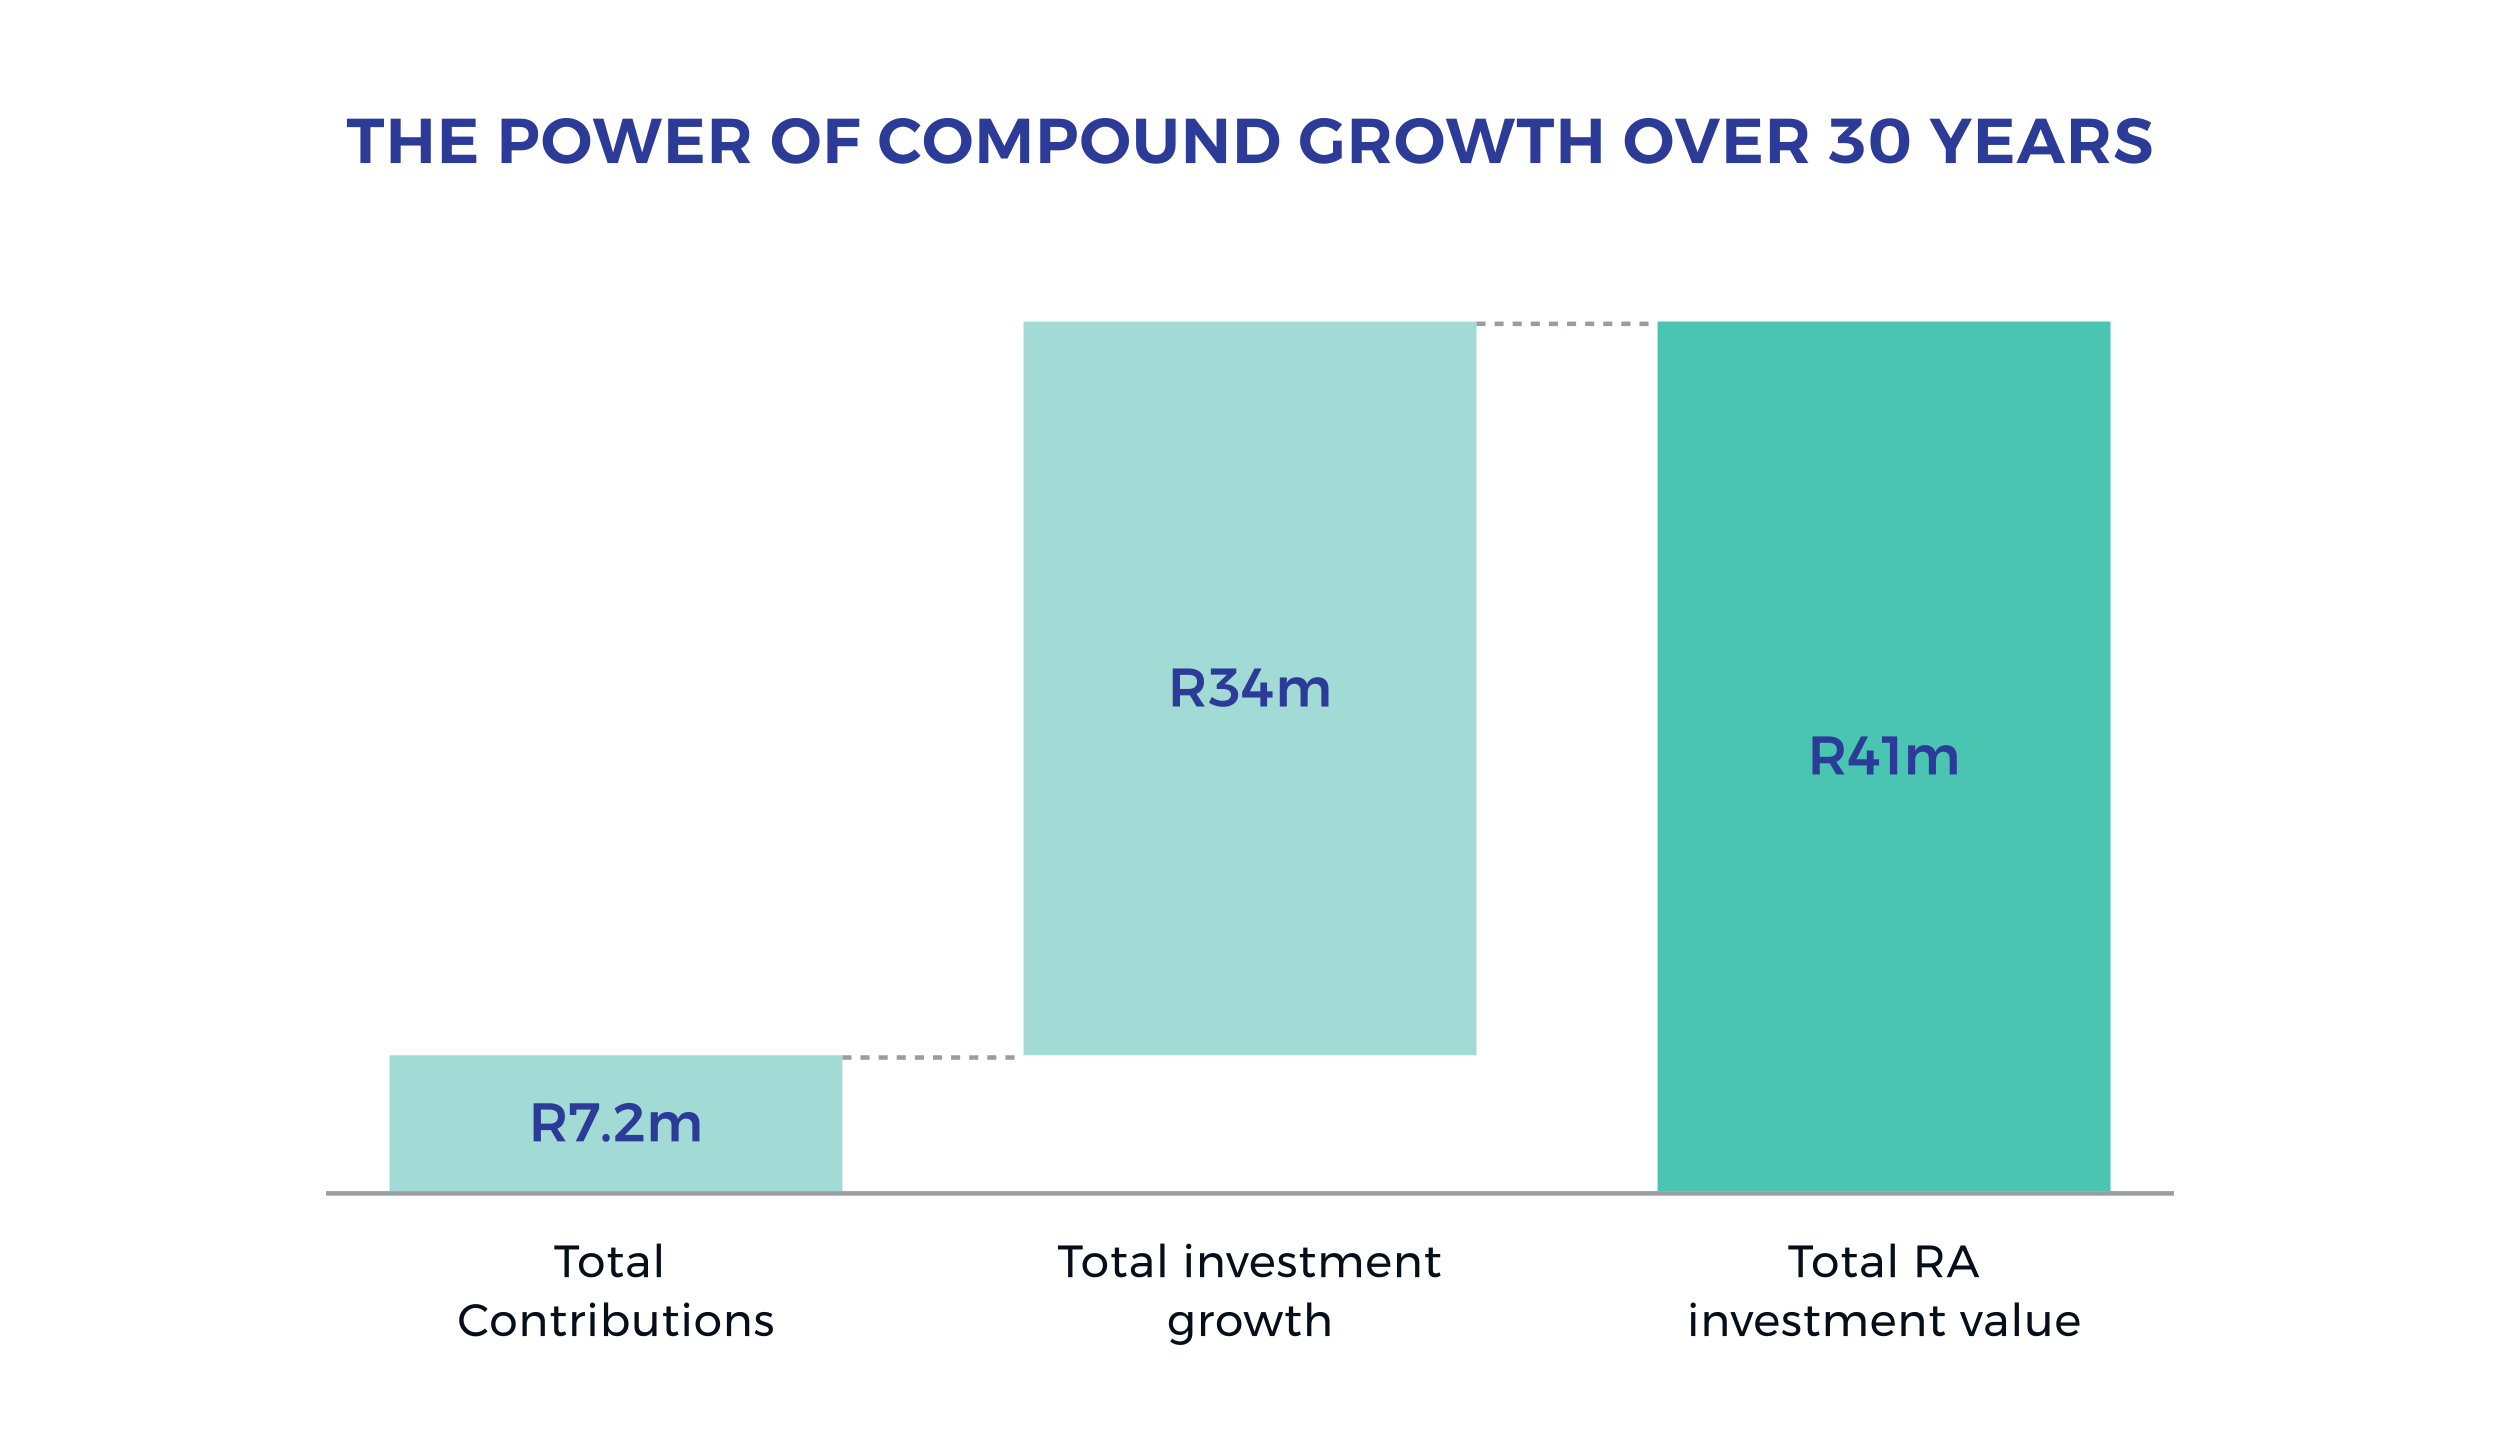 <svg width="552" height="320" viewBox="0 0 552 320" fill="none" xmlns="http://www.w3.org/2000/svg">
<rect x="86" y="233" width="100" height="30" fill="#A2DAD5"/>
<rect x="226" y="71" width="100" height="162" fill="#A2DAD5"/>
<rect x="366" y="71" width="100" height="192" fill="#49C5B1"/>
<path d="M394.851 275H400.321V275.88H398.061V282H397.101V275.88H394.851V275ZM403.012 276.68C403.539 276.68 404.005 276.793 404.412 277.02C404.825 277.247 405.145 277.563 405.372 277.97C405.605 278.37 405.722 278.83 405.722 279.35C405.722 279.87 405.605 280.333 405.372 280.74C405.145 281.147 404.825 281.463 404.412 281.69C404.005 281.917 403.539 282.03 403.012 282.03C402.479 282.03 402.005 281.917 401.592 281.69C401.185 281.463 400.865 281.15 400.632 280.75C400.405 280.343 400.292 279.877 400.292 279.35C400.292 278.83 400.405 278.37 400.632 277.97C400.865 277.563 401.185 277.247 401.592 277.02C402.005 276.793 402.479 276.68 403.012 276.68ZM403.012 277.49C402.665 277.49 402.355 277.57 402.082 277.73C401.815 277.89 401.605 278.113 401.452 278.4C401.305 278.68 401.232 279 401.232 279.36C401.232 279.727 401.305 280.053 401.452 280.34C401.605 280.627 401.815 280.85 402.082 281.01C402.355 281.163 402.665 281.24 403.012 281.24C403.352 281.24 403.655 281.163 403.922 281.01C404.195 280.85 404.405 280.627 404.552 280.34C404.705 280.053 404.782 279.727 404.782 279.36C404.782 279 404.705 278.68 404.552 278.4C404.405 278.113 404.195 277.89 403.922 277.73C403.655 277.57 403.352 277.49 403.012 277.49ZM410.063 281.65C409.656 281.91 409.243 282.04 408.823 282.04C408.403 282.04 408.063 281.917 407.803 281.67C407.543 281.417 407.413 281.037 407.413 280.53V277.6H406.663V276.89H407.413V275.47H408.353V276.89H409.973V277.6H408.353V280.36C408.353 280.653 408.406 280.863 408.513 280.99C408.62 281.117 408.78 281.18 408.993 281.18C409.246 281.18 409.52 281.097 409.813 280.93L410.063 281.65ZM414.628 282V281.26C414.234 281.78 413.618 282.04 412.778 282.04C412.411 282.04 412.088 281.97 411.808 281.83C411.534 281.69 411.321 281.497 411.168 281.25C411.021 281.003 410.948 280.727 410.948 280.42C410.948 279.947 411.121 279.573 411.468 279.3C411.821 279.02 412.311 278.877 412.938 278.87H414.618V278.62C414.618 278.247 414.501 277.96 414.268 277.76C414.041 277.553 413.708 277.45 413.268 277.45C412.734 277.45 412.191 277.64 411.638 278.02L411.248 277.38C411.628 277.133 411.978 276.957 412.298 276.85C412.624 276.737 413.011 276.68 413.458 276.68C414.118 276.68 414.628 276.843 414.988 277.17C415.348 277.49 415.531 277.94 415.538 278.52L415.548 282H414.628ZM412.968 281.27C413.401 281.27 413.768 281.167 414.068 280.96C414.374 280.747 414.558 280.467 414.618 280.12V279.59H413.068C412.648 279.59 412.334 279.653 412.128 279.78C411.928 279.907 411.828 280.107 411.828 280.38C411.828 280.653 411.931 280.87 412.138 281.03C412.344 281.19 412.621 281.27 412.968 281.27ZM417.458 274.58H418.388V282H417.458V274.58ZM427.887 282L426.497 279.8C426.337 279.813 426.207 279.82 426.107 279.82H424.327V282H423.367V275H426.107C426.993 275 427.677 275.207 428.157 275.62C428.643 276.027 428.887 276.607 428.887 277.36C428.887 277.927 428.753 278.403 428.487 278.79C428.227 279.177 427.85 279.457 427.357 279.63L428.987 282H427.887ZM426.107 278.95C426.707 278.95 427.167 278.82 427.487 278.56C427.807 278.293 427.967 277.903 427.967 277.39C427.967 276.89 427.807 276.513 427.487 276.26C427.167 276 426.707 275.87 426.107 275.87H424.327V278.95H426.107ZM435.993 282L435.253 280.3H431.563L430.833 282H429.823L432.933 275H433.933L437.033 282H435.993ZM431.943 279.43H434.883L433.403 276.03L431.943 279.43ZM373.398 289.71H374.328V295H373.398V289.71ZM373.858 287.6C374.025 287.6 374.162 287.657 374.268 287.77C374.382 287.883 374.438 288.027 374.438 288.2C374.438 288.373 374.382 288.517 374.268 288.63C374.162 288.743 374.025 288.8 373.858 288.8C373.692 288.8 373.552 288.743 373.438 288.63C373.332 288.517 373.278 288.373 373.278 288.2C373.278 288.027 373.332 287.883 373.438 287.77C373.552 287.657 373.692 287.6 373.858 287.6ZM379.282 289.68C379.902 289.68 380.389 289.863 380.742 290.23C381.096 290.59 381.272 291.09 381.272 291.73V295H380.342V291.98C380.342 291.533 380.216 291.187 379.962 290.94C379.716 290.687 379.372 290.56 378.932 290.56C378.459 290.567 378.072 290.72 377.772 291.02C377.479 291.313 377.312 291.697 377.272 292.17V295H376.342V289.71H377.272V290.83C377.626 290.077 378.296 289.693 379.282 289.68ZM382.069 289.71H383.059L384.649 294.08L386.229 289.71H387.169L385.109 295H384.139L382.069 289.71ZM390.191 289.68C391.011 289.68 391.631 289.923 392.051 290.41C392.471 290.89 392.681 291.56 392.681 292.42C392.681 292.553 392.677 292.653 392.671 292.72H388.491C388.564 293.193 388.761 293.57 389.081 293.85C389.407 294.13 389.807 294.27 390.281 294.27C390.594 294.27 390.884 294.213 391.151 294.1C391.424 293.987 391.661 293.827 391.861 293.62L392.371 294.15C392.111 294.43 391.797 294.647 391.431 294.8C391.064 294.953 390.657 295.03 390.211 295.03C389.691 295.03 389.227 294.92 388.821 294.7C388.421 294.473 388.107 294.157 387.881 293.75C387.661 293.343 387.551 292.88 387.551 292.36C387.551 291.84 387.661 291.38 387.881 290.98C388.107 290.573 388.421 290.257 388.821 290.03C389.221 289.797 389.677 289.68 390.191 289.68ZM391.841 292C391.814 291.52 391.654 291.143 391.361 290.87C391.067 290.59 390.681 290.45 390.201 290.45C389.734 290.45 389.344 290.59 389.031 290.87C388.724 291.15 388.541 291.527 388.481 292H391.841ZM397.039 290.88C396.819 290.747 396.576 290.64 396.309 290.56C396.049 290.48 395.799 290.44 395.559 290.44C395.279 290.44 395.053 290.493 394.879 290.6C394.713 290.7 394.629 290.857 394.629 291.07C394.629 291.283 394.723 291.447 394.909 291.56C395.103 291.667 395.393 291.777 395.779 291.89C396.146 291.997 396.446 292.103 396.679 292.21C396.913 292.317 397.109 292.473 397.269 292.68C397.436 292.887 397.519 293.16 397.519 293.5C397.519 294 397.329 294.38 396.949 294.64C396.576 294.9 396.109 295.03 395.549 295.03C395.156 295.03 394.773 294.967 394.399 294.84C394.033 294.713 393.723 294.533 393.469 294.3L393.819 293.62C394.039 293.82 394.309 293.98 394.629 294.1C394.956 294.22 395.273 294.28 395.579 294.28C395.886 294.28 396.133 294.223 396.319 294.11C396.506 293.997 396.599 293.823 396.599 293.59C396.599 293.35 396.499 293.17 396.299 293.05C396.106 292.93 395.809 292.81 395.409 292.69C395.056 292.59 394.766 292.49 394.539 292.39C394.319 292.283 394.129 292.13 393.969 291.93C393.816 291.73 393.739 291.47 393.739 291.15C393.739 290.657 393.919 290.287 394.279 290.04C394.639 289.793 395.089 289.67 395.629 289.67C395.949 289.67 396.263 289.717 396.569 289.81C396.883 289.897 397.153 290.017 397.379 290.17L397.039 290.88ZM401.789 294.65C401.382 294.91 400.969 295.04 400.549 295.04C400.129 295.04 399.789 294.917 399.529 294.67C399.269 294.417 399.139 294.037 399.139 293.53V290.6H398.389V289.89H399.139V288.47H400.079V289.89H401.699V290.6H400.079V293.36C400.079 293.653 400.132 293.863 400.239 293.99C400.346 294.117 400.506 294.18 400.719 294.18C400.972 294.18 401.246 294.097 401.539 293.93L401.789 294.65ZM409.954 289.68C410.56 289.68 411.037 289.863 411.384 290.23C411.73 290.597 411.904 291.097 411.904 291.73V295H410.964V291.98C410.964 291.533 410.84 291.183 410.594 290.93C410.354 290.677 410.02 290.55 409.594 290.55C409.094 290.563 408.7 290.74 408.414 291.08C408.127 291.42 407.984 291.857 407.984 292.39V295H407.044V291.98C407.044 291.533 406.924 291.183 406.684 290.93C406.444 290.677 406.107 290.55 405.674 290.55C405.174 290.563 404.777 290.74 404.484 291.08C404.197 291.42 404.054 291.857 404.054 292.39V295H403.124V289.71H404.054V290.82C404.4 290.073 405.057 289.693 406.024 289.68C406.51 289.68 406.914 289.797 407.234 290.03C407.56 290.263 407.78 290.59 407.894 291.01C408.22 290.137 408.907 289.693 409.954 289.68ZM415.883 289.68C416.703 289.68 417.323 289.923 417.743 290.41C418.163 290.89 418.373 291.56 418.373 292.42C418.373 292.553 418.37 292.653 418.363 292.72H414.183C414.256 293.193 414.453 293.57 414.773 293.85C415.1 294.13 415.5 294.27 415.973 294.27C416.286 294.27 416.576 294.213 416.843 294.1C417.116 293.987 417.353 293.827 417.553 293.62L418.063 294.15C417.803 294.43 417.49 294.647 417.123 294.8C416.756 294.953 416.35 295.03 415.903 295.03C415.383 295.03 414.92 294.92 414.513 294.7C414.113 294.473 413.8 294.157 413.573 293.75C413.353 293.343 413.243 292.88 413.243 292.36C413.243 291.84 413.353 291.38 413.573 290.98C413.8 290.573 414.113 290.257 414.513 290.03C414.913 289.797 415.37 289.68 415.883 289.68ZM417.533 292C417.506 291.52 417.346 291.143 417.053 290.87C416.76 290.59 416.373 290.45 415.893 290.45C415.426 290.45 415.036 290.59 414.723 290.87C414.416 291.15 414.233 291.527 414.173 292H417.533ZM422.782 289.68C423.402 289.68 423.889 289.863 424.242 290.23C424.595 290.59 424.772 291.09 424.772 291.73V295H423.842V291.98C423.842 291.533 423.715 291.187 423.462 290.94C423.215 290.687 422.872 290.56 422.432 290.56C421.959 290.567 421.572 290.72 421.272 291.02C420.979 291.313 420.812 291.697 420.772 292.17V295H419.842V289.71H420.772V290.83C421.125 290.077 421.795 289.693 422.782 289.68ZM429.474 294.65C429.067 294.91 428.654 295.04 428.234 295.04C427.814 295.04 427.474 294.917 427.214 294.67C426.954 294.417 426.824 294.037 426.824 293.53V290.6H426.074V289.89H426.824V288.47H427.764V289.89H429.384V290.6H427.764V293.36C427.764 293.653 427.817 293.863 427.924 293.99C428.03 294.117 428.19 294.18 428.404 294.18C428.657 294.18 428.93 294.097 429.224 293.93L429.474 294.65ZM432.746 289.71H433.736L435.326 294.08L436.906 289.71H437.846L435.786 295H434.816L432.746 289.71ZM442.017 295V294.26C441.623 294.78 441.007 295.04 440.167 295.04C439.8 295.04 439.477 294.97 439.197 294.83C438.923 294.69 438.71 294.497 438.557 294.25C438.41 294.003 438.337 293.727 438.337 293.42C438.337 292.947 438.51 292.573 438.857 292.3C439.21 292.02 439.7 291.877 440.327 291.87H442.007V291.62C442.007 291.247 441.89 290.96 441.657 290.76C441.43 290.553 441.097 290.45 440.657 290.45C440.123 290.45 439.58 290.64 439.027 291.02L438.637 290.38C439.017 290.133 439.367 289.957 439.687 289.85C440.013 289.737 440.4 289.68 440.847 289.68C441.507 289.68 442.017 289.843 442.377 290.17C442.737 290.49 442.92 290.94 442.927 291.52L442.937 295H442.017ZM440.357 294.27C440.79 294.27 441.157 294.167 441.457 293.96C441.763 293.747 441.947 293.467 442.007 293.12V292.59H440.457C440.037 292.59 439.723 292.653 439.517 292.78C439.317 292.907 439.217 293.107 439.217 293.38C439.217 293.653 439.32 293.87 439.527 294.03C439.733 294.19 440.01 294.27 440.357 294.27ZM444.847 287.58H445.777V295H444.847V287.58ZM452.529 289.71V295H451.589V293.88C451.242 294.633 450.589 295.017 449.629 295.03C449.015 295.03 448.535 294.85 448.189 294.49C447.842 294.123 447.669 293.62 447.669 292.98V289.71H448.609V292.73C448.609 293.177 448.729 293.527 448.969 293.78C449.215 294.027 449.552 294.15 449.979 294.15C450.472 294.143 450.862 293.97 451.149 293.63C451.442 293.283 451.589 292.843 451.589 292.31V289.71H452.529ZM456.663 289.68C457.483 289.68 458.103 289.923 458.523 290.41C458.943 290.89 459.153 291.56 459.153 292.42C459.153 292.553 459.149 292.653 459.143 292.72H454.963C455.036 293.193 455.233 293.57 455.553 293.85C455.879 294.13 456.279 294.27 456.753 294.27C457.066 294.27 457.356 294.213 457.623 294.1C457.896 293.987 458.133 293.827 458.333 293.62L458.843 294.15C458.583 294.43 458.269 294.647 457.903 294.8C457.536 294.953 457.129 295.03 456.683 295.03C456.163 295.03 455.699 294.92 455.293 294.7C454.893 294.473 454.579 294.157 454.353 293.75C454.133 293.343 454.023 292.88 454.023 292.36C454.023 291.84 454.133 291.38 454.353 290.98C454.579 290.573 454.893 290.257 455.293 290.03C455.693 289.797 456.149 289.68 456.663 289.68ZM458.313 292C458.286 291.52 458.126 291.143 457.833 290.87C457.539 290.59 457.153 290.45 456.673 290.45C456.206 290.45 455.816 290.59 455.503 290.87C455.196 291.15 455.013 291.527 454.953 292H458.313Z" fill="#050E19"/>
<path d="M233.587 275H239.057V275.88H236.797V282H235.837V275.88H233.587V275ZM241.748 276.68C242.275 276.68 242.741 276.793 243.148 277.02C243.561 277.247 243.881 277.563 244.108 277.97C244.341 278.37 244.458 278.83 244.458 279.35C244.458 279.87 244.341 280.333 244.108 280.74C243.881 281.147 243.561 281.463 243.148 281.69C242.741 281.917 242.275 282.03 241.748 282.03C241.215 282.03 240.741 281.917 240.328 281.69C239.921 281.463 239.601 281.15 239.368 280.75C239.141 280.343 239.028 279.877 239.028 279.35C239.028 278.83 239.141 278.37 239.368 277.97C239.601 277.563 239.921 277.247 240.328 277.02C240.741 276.793 241.215 276.68 241.748 276.68ZM241.748 277.49C241.401 277.49 241.091 277.57 240.818 277.73C240.551 277.89 240.341 278.113 240.188 278.4C240.041 278.68 239.968 279 239.968 279.36C239.968 279.727 240.041 280.053 240.188 280.34C240.341 280.627 240.551 280.85 240.818 281.01C241.091 281.163 241.401 281.24 241.748 281.24C242.088 281.24 242.391 281.163 242.658 281.01C242.931 280.85 243.141 280.627 243.288 280.34C243.441 280.053 243.518 279.727 243.518 279.36C243.518 279 243.441 278.68 243.288 278.4C243.141 278.113 242.931 277.89 242.658 277.73C242.391 277.57 242.088 277.49 241.748 277.49ZM248.799 281.65C248.392 281.91 247.979 282.04 247.559 282.04C247.139 282.04 246.799 281.917 246.539 281.67C246.279 281.417 246.149 281.037 246.149 280.53V277.6H245.399V276.89H246.149V275.47H247.089V276.89H248.709V277.6H247.089V280.36C247.089 280.653 247.142 280.863 247.249 280.99C247.356 281.117 247.516 281.18 247.729 281.18C247.982 281.18 248.256 281.097 248.549 280.93L248.799 281.65ZM253.364 282V281.26C252.97 281.78 252.354 282.04 251.514 282.04C251.147 282.04 250.824 281.97 250.544 281.83C250.27 281.69 250.057 281.497 249.904 281.25C249.757 281.003 249.684 280.727 249.684 280.42C249.684 279.947 249.857 279.573 250.204 279.3C250.557 279.02 251.047 278.877 251.674 278.87H253.354V278.62C253.354 278.247 253.237 277.96 253.004 277.76C252.777 277.553 252.444 277.45 252.004 277.45C251.47 277.45 250.927 277.64 250.374 278.02L249.984 277.38C250.364 277.133 250.714 276.957 251.034 276.85C251.36 276.737 251.747 276.68 252.194 276.68C252.854 276.68 253.364 276.843 253.724 277.17C254.084 277.49 254.267 277.94 254.274 278.52L254.284 282H253.364ZM251.704 281.27C252.137 281.27 252.504 281.167 252.804 280.96C253.11 280.747 253.294 280.467 253.354 280.12V279.59H251.804C251.384 279.59 251.07 279.653 250.864 279.78C250.664 279.907 250.564 280.107 250.564 280.38C250.564 280.653 250.667 280.87 250.874 281.03C251.08 281.19 251.357 281.27 251.704 281.27ZM256.194 274.58H257.124V282H256.194V274.58ZM262.013 276.71H262.943V282H262.013V276.71ZM262.473 274.6C262.64 274.6 262.776 274.657 262.883 274.77C262.996 274.883 263.053 275.027 263.053 275.2C263.053 275.373 262.996 275.517 262.883 275.63C262.776 275.743 262.64 275.8 262.473 275.8C262.306 275.8 262.166 275.743 262.053 275.63C261.946 275.517 261.893 275.373 261.893 275.2C261.893 275.027 261.946 274.883 262.053 274.77C262.166 274.657 262.306 274.6 262.473 274.6ZM267.897 276.68C268.517 276.68 269.004 276.863 269.357 277.23C269.71 277.59 269.887 278.09 269.887 278.73V282H268.957V278.98C268.957 278.533 268.83 278.187 268.577 277.94C268.33 277.687 267.987 277.56 267.547 277.56C267.074 277.567 266.687 277.72 266.387 278.02C266.094 278.313 265.927 278.697 265.887 279.17V282H264.957V276.71H265.887V277.83C266.24 277.077 266.91 276.693 267.897 276.68ZM270.683 276.71H271.673L273.263 281.08L274.843 276.71H275.783L273.723 282H272.753L270.683 276.71ZM278.805 276.68C279.625 276.68 280.245 276.923 280.665 277.41C281.085 277.89 281.295 278.56 281.295 279.42C281.295 279.553 281.292 279.653 281.285 279.72H277.105C277.179 280.193 277.375 280.57 277.695 280.85C278.022 281.13 278.422 281.27 278.895 281.27C279.209 281.27 279.499 281.213 279.765 281.1C280.039 280.987 280.275 280.827 280.475 280.62L280.985 281.15C280.725 281.43 280.412 281.647 280.045 281.8C279.679 281.953 279.272 282.03 278.825 282.03C278.305 282.03 277.842 281.92 277.435 281.7C277.035 281.473 276.722 281.157 276.495 280.75C276.275 280.343 276.165 279.88 276.165 279.36C276.165 278.84 276.275 278.38 276.495 277.98C276.722 277.573 277.035 277.257 277.435 277.03C277.835 276.797 278.292 276.68 278.805 276.68ZM280.455 279C280.429 278.52 280.269 278.143 279.975 277.87C279.682 277.59 279.295 277.45 278.815 277.45C278.349 277.45 277.959 277.59 277.645 277.87C277.339 278.15 277.155 278.527 277.095 279H280.455ZM285.654 277.88C285.434 277.747 285.191 277.64 284.924 277.56C284.664 277.48 284.414 277.44 284.174 277.44C283.894 277.44 283.667 277.493 283.494 277.6C283.327 277.7 283.244 277.857 283.244 278.07C283.244 278.283 283.337 278.447 283.524 278.56C283.717 278.667 284.007 278.777 284.394 278.89C284.761 278.997 285.061 279.103 285.294 279.21C285.527 279.317 285.724 279.473 285.884 279.68C286.051 279.887 286.134 280.16 286.134 280.5C286.134 281 285.944 281.38 285.564 281.64C285.191 281.9 284.724 282.03 284.164 282.03C283.771 282.03 283.387 281.967 283.014 281.84C282.647 281.713 282.337 281.533 282.084 281.3L282.434 280.62C282.654 280.82 282.924 280.98 283.244 281.1C283.571 281.22 283.887 281.28 284.194 281.28C284.501 281.28 284.747 281.223 284.934 281.11C285.121 280.997 285.214 280.823 285.214 280.59C285.214 280.35 285.114 280.17 284.914 280.05C284.721 279.93 284.424 279.81 284.024 279.69C283.671 279.59 283.381 279.49 283.154 279.39C282.934 279.283 282.744 279.13 282.584 278.93C282.431 278.73 282.354 278.47 282.354 278.15C282.354 277.657 282.534 277.287 282.894 277.04C283.254 276.793 283.704 276.67 284.244 276.67C284.564 276.67 284.877 276.717 285.184 276.81C285.497 276.897 285.767 277.017 285.994 277.17L285.654 277.88ZM290.404 281.65C289.997 281.91 289.584 282.04 289.164 282.04C288.744 282.04 288.404 281.917 288.144 281.67C287.884 281.417 287.754 281.037 287.754 280.53V277.6H287.004V276.89H287.754V275.47H288.694V276.89H290.314V277.6H288.694V280.36C288.694 280.653 288.747 280.863 288.854 280.99C288.96 281.117 289.12 281.18 289.334 281.18C289.587 281.18 289.86 281.097 290.154 280.93L290.404 281.65ZM298.568 276.68C299.175 276.68 299.652 276.863 299.998 277.23C300.345 277.597 300.518 278.097 300.518 278.73V282H299.578V278.98C299.578 278.533 299.455 278.183 299.208 277.93C298.968 277.677 298.635 277.55 298.208 277.55C297.708 277.563 297.315 277.74 297.028 278.08C296.742 278.42 296.598 278.857 296.598 279.39V282H295.658V278.98C295.658 278.533 295.538 278.183 295.298 277.93C295.058 277.677 294.722 277.55 294.288 277.55C293.788 277.563 293.392 277.74 293.098 278.08C292.812 278.42 292.668 278.857 292.668 279.39V282H291.738V276.71H292.668V277.82C293.015 277.073 293.672 276.693 294.638 276.68C295.125 276.68 295.528 276.797 295.848 277.03C296.175 277.263 296.395 277.59 296.508 278.01C296.835 277.137 297.522 276.693 298.568 276.68ZM304.498 276.68C305.318 276.68 305.938 276.923 306.358 277.41C306.778 277.89 306.988 278.56 306.988 279.42C306.988 279.553 306.984 279.653 306.978 279.72H302.798C302.871 280.193 303.068 280.57 303.388 280.85C303.714 281.13 304.114 281.27 304.588 281.27C304.901 281.27 305.191 281.213 305.458 281.1C305.731 280.987 305.968 280.827 306.168 280.62L306.678 281.15C306.418 281.43 306.104 281.647 305.738 281.8C305.371 281.953 304.964 282.03 304.518 282.03C303.998 282.03 303.534 281.92 303.128 281.7C302.728 281.473 302.414 281.157 302.188 280.75C301.968 280.343 301.858 279.88 301.858 279.36C301.858 278.84 301.968 278.38 302.188 277.98C302.414 277.573 302.728 277.257 303.128 277.03C303.528 276.797 303.984 276.68 304.498 276.68ZM306.148 279C306.121 278.52 305.961 278.143 305.668 277.87C305.374 277.59 304.988 277.45 304.508 277.45C304.041 277.45 303.651 277.59 303.338 277.87C303.031 278.15 302.848 278.527 302.788 279H306.148ZM311.397 276.68C312.017 276.68 312.503 276.863 312.857 277.23C313.21 277.59 313.387 278.09 313.387 278.73V282H312.457V278.98C312.457 278.533 312.33 278.187 312.077 277.94C311.83 277.687 311.487 277.56 311.047 277.56C310.573 277.567 310.187 277.72 309.887 278.02C309.593 278.313 309.427 278.697 309.387 279.17V282H308.457V276.71H309.387V277.83C309.74 277.077 310.41 276.693 311.397 276.68ZM318.088 281.65C317.682 281.91 317.268 282.04 316.848 282.04C316.428 282.04 316.088 281.917 315.828 281.67C315.568 281.417 315.438 281.037 315.438 280.53V277.6H314.688V276.89H315.438V275.47H316.378V276.89H317.998V277.6H316.378V280.36C316.378 280.653 316.432 280.863 316.538 280.99C316.645 281.117 316.805 281.18 317.018 281.18C317.272 281.18 317.545 281.097 317.838 280.93L318.088 281.65ZM263.282 289.71V294.46C263.282 294.967 263.169 295.41 262.942 295.79C262.722 296.17 262.409 296.46 262.002 296.66C261.596 296.867 261.122 296.97 260.582 296.97C259.802 296.97 259.076 296.723 258.402 296.23L258.812 295.55C259.072 295.763 259.342 295.92 259.622 296.02C259.902 296.127 260.209 296.18 260.542 296.18C261.089 296.18 261.526 296.027 261.852 295.72C262.179 295.413 262.342 295.003 262.342 294.49V293.75C262.156 294.07 261.902 294.32 261.582 294.5C261.262 294.673 260.896 294.76 260.482 294.76C260.009 294.76 259.589 294.653 259.222 294.44C258.862 294.22 258.582 293.917 258.382 293.53C258.182 293.143 258.082 292.7 258.082 292.2C258.082 291.707 258.182 291.27 258.382 290.89C258.582 290.51 258.862 290.213 259.222 290C259.589 289.787 260.009 289.68 260.482 289.68C260.902 289.68 261.269 289.767 261.582 289.94C261.902 290.113 262.156 290.36 262.342 290.68V289.71H263.282ZM260.662 294.01C260.989 294.01 261.279 293.933 261.532 293.78C261.786 293.627 261.982 293.417 262.122 293.15C262.269 292.877 262.342 292.57 262.342 292.23C262.342 291.883 262.269 291.577 262.122 291.31C261.982 291.037 261.786 290.823 261.532 290.67C261.279 290.517 260.989 290.44 260.662 290.44C260.336 290.44 260.042 290.517 259.782 290.67C259.529 290.823 259.329 291.037 259.182 291.31C259.036 291.577 258.962 291.883 258.962 292.23C258.969 292.75 259.129 293.177 259.442 293.51C259.756 293.843 260.162 294.01 260.662 294.01ZM266.109 290.85C266.283 290.47 266.529 290.183 266.849 289.99C267.169 289.79 267.549 289.687 267.989 289.68V290.58C267.449 290.56 267.013 290.7 266.679 291C266.346 291.3 266.156 291.703 266.109 292.21V295H265.179V289.71H266.109V290.85ZM271.398 289.68C271.924 289.68 272.391 289.793 272.798 290.02C273.211 290.247 273.531 290.563 273.758 290.97C273.991 291.37 274.108 291.83 274.108 292.35C274.108 292.87 273.991 293.333 273.758 293.74C273.531 294.147 273.211 294.463 272.798 294.69C272.391 294.917 271.924 295.03 271.398 295.03C270.864 295.03 270.391 294.917 269.978 294.69C269.571 294.463 269.251 294.15 269.018 293.75C268.791 293.343 268.678 292.877 268.678 292.35C268.678 291.83 268.791 291.37 269.018 290.97C269.251 290.563 269.571 290.247 269.978 290.02C270.391 289.793 270.864 289.68 271.398 289.68ZM271.398 290.49C271.051 290.49 270.741 290.57 270.468 290.73C270.201 290.89 269.991 291.113 269.838 291.4C269.691 291.68 269.618 292 269.618 292.36C269.618 292.727 269.691 293.053 269.838 293.34C269.991 293.627 270.201 293.85 270.468 294.01C270.741 294.163 271.051 294.24 271.398 294.24C271.738 294.24 272.041 294.163 272.308 294.01C272.581 293.85 272.791 293.627 272.938 293.34C273.091 293.053 273.168 292.727 273.168 292.36C273.168 292 273.091 291.68 272.938 291.4C272.791 291.113 272.581 290.89 272.308 290.73C272.041 290.57 271.738 290.49 271.398 290.49ZM274.553 289.71H275.523L277.003 294.08L278.463 289.71H279.433L280.903 294.08L282.363 289.71H283.323L281.373 295H280.403L278.943 290.84L277.483 295H276.513L274.553 289.71ZM287.233 294.65C286.826 294.91 286.413 295.04 285.993 295.04C285.573 295.04 285.233 294.917 284.973 294.67C284.713 294.417 284.583 294.037 284.583 293.53V290.6H283.833V289.89H284.583V288.47H285.523V289.89H287.143V290.6H285.523V293.36C285.523 293.653 285.576 293.863 285.683 293.99C285.789 294.117 285.949 294.18 286.163 294.18C286.416 294.18 286.689 294.097 286.983 293.93L287.233 294.65ZM291.567 289.68C292.187 289.68 292.674 289.863 293.027 290.23C293.381 290.59 293.557 291.09 293.557 291.73V295H292.627V291.98C292.627 291.533 292.501 291.187 292.247 290.94C292.001 290.687 291.657 290.56 291.217 290.56C290.704 290.567 290.297 290.74 289.997 291.08C289.697 291.42 289.547 291.86 289.547 292.4V295H288.617V287.58H289.547V290.85C289.901 290.083 290.574 289.693 291.567 289.68Z" fill="#050E19"/>
<path d="M264.192 156L262.74 153.516C262.676 153.524 262.576 153.528 262.44 153.528H260.544V156H258.936V147.6H262.44C263.528 147.6 264.368 147.852 264.96 148.356C265.552 148.86 265.848 149.572 265.848 150.492C265.848 151.148 265.704 151.708 265.416 152.172C265.136 152.636 264.724 152.984 264.18 153.216L266.028 156H264.192ZM260.544 152.112H262.44C263.048 152.112 263.512 151.98 263.832 151.716C264.152 151.452 264.312 151.06 264.312 150.54C264.312 150.028 264.152 149.644 263.832 149.388C263.512 149.132 263.048 149.004 262.44 149.004H260.544V152.112ZM270.848 151.104C271.624 151.176 272.24 151.412 272.696 151.812C273.16 152.212 273.392 152.736 273.392 153.384C273.392 153.912 273.256 154.38 272.984 154.788C272.712 155.188 272.324 155.504 271.82 155.736C271.316 155.96 270.728 156.072 270.056 156.072C269.488 156.072 268.924 155.988 268.364 155.82C267.812 155.644 267.34 155.412 266.948 155.124L267.584 153.876C267.92 154.156 268.292 154.372 268.7 154.524C269.108 154.668 269.524 154.74 269.948 154.74C270.532 154.74 270.988 154.62 271.316 154.38C271.652 154.14 271.82 153.816 271.82 153.408C271.82 152.992 271.656 152.676 271.328 152.46C271 152.236 270.532 152.124 269.924 152.124H268.652V151.152L270.908 148.968H267.368L267.356 147.6H272.972V148.596L270.404 151.056L270.848 151.104ZM280.985 152.64V154.02H279.773V156H278.285V154.02H274.265V152.832L277.001 147.6H278.549L275.981 152.64H278.285V150.696H279.773V152.64H280.985ZM290.988 149.52C291.716 149.52 292.288 149.744 292.704 150.192C293.12 150.632 293.328 151.232 293.328 151.992V156H291.756V152.448C291.756 151.992 291.628 151.636 291.372 151.38C291.124 151.116 290.784 150.984 290.352 150.984C289.856 151 289.46 151.18 289.164 151.524C288.876 151.868 288.732 152.304 288.732 152.832V156H287.16V152.448C287.16 151.992 287.036 151.636 286.788 151.38C286.54 151.116 286.2 150.984 285.768 150.984C285.264 151 284.864 151.18 284.568 151.524C284.28 151.868 284.136 152.304 284.136 152.832V156H282.576V149.58H284.136V150.768C284.56 149.952 285.312 149.536 286.392 149.52C286.952 149.52 287.42 149.656 287.796 149.928C288.18 150.192 288.448 150.568 288.6 151.056C289.008 150.048 289.804 149.536 290.988 149.52Z" fill="#2C3B97"/>
<path d="M405.457 171L404.005 168.516C403.941 168.524 403.841 168.528 403.705 168.528H401.809V171H400.201V162.6H403.705C404.793 162.6 405.633 162.852 406.225 163.356C406.817 163.86 407.113 164.572 407.113 165.492C407.113 166.148 406.969 166.708 406.681 167.172C406.401 167.636 405.989 167.984 405.445 168.216L407.293 171H405.457ZM401.809 167.112H403.705C404.313 167.112 404.777 166.98 405.097 166.716C405.417 166.452 405.577 166.06 405.577 165.54C405.577 165.028 405.417 164.644 405.097 164.388C404.777 164.132 404.313 164.004 403.705 164.004H401.809V167.112ZM414.897 167.64V169.02H413.685V171H412.197V169.02H408.177V167.832L410.913 162.6H412.461L409.893 167.64H412.197V165.696H413.685V167.64H414.897ZM415.528 162.6H418.9V171H417.292V164.016H415.528V162.6ZM429.723 164.52C430.451 164.52 431.023 164.744 431.439 165.192C431.855 165.632 432.063 166.232 432.063 166.992V171H430.491V167.448C430.491 166.992 430.363 166.636 430.107 166.38C429.859 166.116 429.519 165.984 429.087 165.984C428.591 166 428.195 166.18 427.899 166.524C427.611 166.868 427.467 167.304 427.467 167.832V171H425.895V167.448C425.895 166.992 425.771 166.636 425.523 166.38C425.275 166.116 424.935 165.984 424.503 165.984C423.999 166 423.599 166.18 423.303 166.524C423.015 166.868 422.871 167.304 422.871 167.832V171H421.311V164.58H422.871V165.768C423.295 164.952 424.047 164.536 425.127 164.52C425.687 164.52 426.155 164.656 426.531 164.928C426.915 165.192 427.183 165.568 427.335 166.056C427.743 165.048 428.539 164.536 429.723 164.52Z" fill="#2C3B97"/>
<path d="M123.081 252L121.629 249.516C121.565 249.524 121.465 249.528 121.329 249.528H119.433V252H117.825V243.6H121.329C122.417 243.6 123.257 243.852 123.849 244.356C124.441 244.86 124.737 245.572 124.737 246.492C124.737 247.148 124.593 247.708 124.305 248.172C124.025 248.636 123.613 248.984 123.069 249.216L124.917 252H123.081ZM119.433 248.112H121.329C121.937 248.112 122.401 247.98 122.721 247.716C123.041 247.452 123.201 247.06 123.201 246.54C123.201 246.028 123.041 245.644 122.721 245.388C122.401 245.132 121.937 245.004 121.329 245.004H119.433V248.112ZM125.813 243.6H132.293V244.8L128.837 252H127.133L130.481 245.004H127.253L127.241 246.192H125.813V243.6ZM133.805 250.38C134.045 250.38 134.241 250.46 134.393 250.62C134.553 250.78 134.633 250.984 134.633 251.232C134.633 251.488 134.553 251.7 134.393 251.868C134.241 252.028 134.045 252.108 133.805 252.108C133.573 252.108 133.377 252.024 133.217 251.856C133.065 251.688 132.989 251.48 132.989 251.232C132.989 250.984 133.065 250.78 133.217 250.62C133.377 250.46 133.573 250.38 133.805 250.38ZM142.068 250.596V252H135.852V250.836L139.02 247.572C139.324 247.268 139.568 246.968 139.752 246.672C139.936 246.376 140.028 246.12 140.028 245.904C140.028 245.6 139.908 245.364 139.668 245.196C139.428 245.02 139.096 244.932 138.672 244.932C138.304 244.932 137.912 245.024 137.496 245.208C137.08 245.392 136.688 245.648 136.32 245.976L135.684 244.74C136.18 244.356 136.7 244.06 137.244 243.852C137.796 243.636 138.348 243.528 138.9 243.528C139.452 243.528 139.94 243.616 140.364 243.792C140.788 243.968 141.116 244.22 141.348 244.548C141.588 244.868 141.708 245.24 141.708 245.664C141.708 246.072 141.568 246.504 141.288 246.96C141.008 247.416 140.616 247.908 140.112 248.436L137.976 250.596H142.068ZM152.098 245.52C152.826 245.52 153.398 245.744 153.814 246.192C154.23 246.632 154.438 247.232 154.438 247.992V252H152.866V248.448C152.866 247.992 152.738 247.636 152.482 247.38C152.234 247.116 151.894 246.984 151.462 246.984C150.966 247 150.57 247.18 150.274 247.524C149.986 247.868 149.842 248.304 149.842 248.832V252H148.27V248.448C148.27 247.992 148.146 247.636 147.898 247.38C147.65 247.116 147.31 246.984 146.878 246.984C146.374 247 145.974 247.18 145.678 247.524C145.39 247.868 145.246 248.304 145.246 248.832V252H143.686V245.58H145.246V246.768C145.67 245.952 146.422 245.536 147.502 245.52C148.062 245.52 148.53 245.656 148.906 245.928C149.29 246.192 149.558 246.568 149.71 247.056C150.118 246.048 150.914 245.536 152.098 245.52Z" fill="#2C3B97"/>
<path d="M76.6 26.2H84.79V28.076H81.794V36H79.582V28.076H76.6V26.2ZM86.255 26.2H88.467V30.288H92.905V26.2H95.117V36H92.905V32.136H88.467V36H86.255V26.2ZM97.554 26.2H105.016V28.034H99.766V30.162H104.484V31.996H99.766V34.166H105.17V36H97.554V26.2ZM114.905 26.2C116.156 26.2 117.122 26.499 117.803 27.096C118.484 27.684 118.825 28.519 118.825 29.602C118.825 30.741 118.48 31.627 117.789 32.262C117.108 32.887 116.146 33.2 114.905 33.2H112.959V36H110.747V26.2H114.905ZM114.793 31.352C115.418 31.352 115.894 31.212 116.221 30.932C116.557 30.643 116.725 30.223 116.725 29.672C116.725 29.131 116.557 28.725 116.221 28.454C115.894 28.174 115.418 28.034 114.793 28.034H112.959V31.352H114.793ZM125.079 26.046C126.059 26.046 126.951 26.265 127.753 26.704C128.556 27.143 129.186 27.749 129.643 28.524C130.11 29.289 130.343 30.143 130.343 31.086C130.343 32.029 130.11 32.887 129.643 33.662C129.186 34.437 128.556 35.048 127.753 35.496C126.951 35.935 126.059 36.154 125.079 36.154C124.099 36.154 123.208 35.935 122.405 35.496C121.603 35.048 120.968 34.441 120.501 33.676C120.044 32.901 119.815 32.038 119.815 31.086C119.815 30.143 120.044 29.289 120.501 28.524C120.968 27.749 121.598 27.143 122.391 26.704C123.194 26.265 124.09 26.046 125.079 26.046ZM125.107 27.978C124.566 27.978 124.062 28.118 123.595 28.398C123.129 28.669 122.76 29.042 122.489 29.518C122.219 29.994 122.083 30.517 122.083 31.086C122.083 31.665 122.219 32.192 122.489 32.668C122.769 33.144 123.138 33.522 123.595 33.802C124.062 34.082 124.566 34.222 125.107 34.222C125.649 34.222 126.143 34.087 126.591 33.816C127.049 33.536 127.408 33.158 127.669 32.682C127.94 32.197 128.075 31.665 128.075 31.086C128.075 30.517 127.94 29.994 127.669 29.518C127.408 29.042 127.049 28.669 126.591 28.398C126.143 28.118 125.649 27.978 125.107 27.978ZM143.894 26.2H146.176L142.858 36H140.576L138.518 28.93L136.432 36H134.164L130.86 26.2H133.24L135.368 33.676L137.482 26.2H139.652L141.794 33.676L143.894 26.2ZM147.53 26.2H154.992V28.034H149.742V30.162H154.46V31.996H149.742V34.166H155.146V36H147.53V26.2ZM163.182 36L161.628 33.2H161.418H159.374V36H157.162V26.2H161.418C162.697 26.2 163.686 26.499 164.386 27.096C165.086 27.684 165.436 28.519 165.436 29.602C165.436 30.358 165.277 31.007 164.96 31.548C164.652 32.08 164.199 32.486 163.602 32.766L165.688 36H163.182ZM159.374 31.352H161.418C162.034 31.352 162.505 31.212 162.832 30.932C163.168 30.643 163.336 30.223 163.336 29.672C163.336 29.131 163.168 28.725 162.832 28.454C162.505 28.174 162.034 28.034 161.418 28.034H159.374V31.352ZM175.698 26.046C176.678 26.046 177.569 26.265 178.372 26.704C179.175 27.143 179.805 27.749 180.262 28.524C180.729 29.289 180.962 30.143 180.962 31.086C180.962 32.029 180.729 32.887 180.262 33.662C179.805 34.437 179.175 35.048 178.372 35.496C177.569 35.935 176.678 36.154 175.698 36.154C174.718 36.154 173.827 35.935 173.024 35.496C172.221 35.048 171.587 34.441 171.12 33.676C170.663 32.901 170.434 32.038 170.434 31.086C170.434 30.143 170.663 29.289 171.12 28.524C171.587 27.749 172.217 27.143 173.01 26.704C173.813 26.265 174.709 26.046 175.698 26.046ZM175.726 27.978C175.185 27.978 174.681 28.118 174.214 28.398C173.747 28.669 173.379 29.042 173.108 29.518C172.837 29.994 172.702 30.517 172.702 31.086C172.702 31.665 172.837 32.192 173.108 32.668C173.388 33.144 173.757 33.522 174.214 33.802C174.681 34.082 175.185 34.222 175.726 34.222C176.267 34.222 176.762 34.087 177.21 33.816C177.667 33.536 178.027 33.158 178.288 32.682C178.559 32.197 178.694 31.665 178.694 31.086C178.694 30.517 178.559 29.994 178.288 29.518C178.027 29.042 177.667 28.669 177.21 28.398C176.762 28.118 176.267 27.978 175.726 27.978ZM182.693 26.2H189.735L189.721 28.034H184.905V30.442H189.329V32.29H184.905V36H182.693V26.2ZM201.959 29.266C201.623 28.865 201.226 28.552 200.769 28.328C200.321 28.095 199.868 27.978 199.411 27.978C198.86 27.978 198.356 28.113 197.899 28.384C197.441 28.655 197.082 29.023 196.821 29.49C196.559 29.957 196.429 30.475 196.429 31.044C196.429 31.613 196.559 32.136 196.821 32.612C197.082 33.079 197.441 33.452 197.899 33.732C198.356 34.003 198.86 34.138 199.411 34.138C199.849 34.138 200.293 34.035 200.741 33.83C201.198 33.615 201.604 33.331 201.959 32.976L203.261 34.39C202.738 34.931 202.122 35.361 201.413 35.678C200.713 35.995 200.008 36.154 199.299 36.154C198.337 36.154 197.465 35.935 196.681 35.496C195.897 35.048 195.281 34.437 194.833 33.662C194.385 32.887 194.161 32.024 194.161 31.072C194.161 30.129 194.389 29.275 194.847 28.51C195.304 27.745 195.929 27.143 196.723 26.704C197.525 26.265 198.412 26.046 199.383 26.046C200.092 26.046 200.792 26.195 201.483 26.494C202.173 26.783 202.761 27.18 203.247 27.684L201.959 29.266ZM209.248 26.046C210.228 26.046 211.119 26.265 211.922 26.704C212.724 27.143 213.354 27.749 213.812 28.524C214.278 29.289 214.512 30.143 214.512 31.086C214.512 32.029 214.278 32.887 213.812 33.662C213.354 34.437 212.724 35.048 211.922 35.496C211.119 35.935 210.228 36.154 209.248 36.154C208.268 36.154 207.376 35.935 206.574 35.496C205.771 35.048 205.136 34.441 204.67 33.676C204.212 32.901 203.984 32.038 203.984 31.086C203.984 30.143 204.212 29.289 204.67 28.524C205.136 27.749 205.766 27.143 206.56 26.704C207.362 26.265 208.258 26.046 209.248 26.046ZM209.276 27.978C208.734 27.978 208.23 28.118 207.764 28.398C207.297 28.669 206.928 29.042 206.658 29.518C206.387 29.994 206.252 30.517 206.252 31.086C206.252 31.665 206.387 32.192 206.658 32.668C206.938 33.144 207.306 33.522 207.764 33.802C208.23 34.082 208.734 34.222 209.276 34.222C209.817 34.222 210.312 34.087 210.76 33.816C211.217 33.536 211.576 33.158 211.838 32.682C212.108 32.197 212.244 31.665 212.244 31.086C212.244 30.517 212.108 29.994 211.838 29.518C211.576 29.042 211.217 28.669 210.76 28.398C210.312 28.118 209.817 27.978 209.276 27.978ZM216.243 26.2H218.707L221.759 32.22L224.783 26.2H227.233V36H225.245V29.378L222.459 35.006H221.031L218.231 29.378V36H216.243V26.2ZM233.847 26.2C235.098 26.2 236.064 26.499 236.745 27.096C237.426 27.684 237.767 28.519 237.767 29.602C237.767 30.741 237.422 31.627 236.731 32.262C236.05 32.887 235.088 33.2 233.847 33.2H231.901V36H229.689V26.2H233.847ZM233.735 31.352C234.36 31.352 234.836 31.212 235.163 30.932C235.499 30.643 235.667 30.223 235.667 29.672C235.667 29.131 235.499 28.725 235.163 28.454C234.836 28.174 234.36 28.034 233.735 28.034H231.901V31.352H233.735ZM244.021 26.046C245.001 26.046 245.893 26.265 246.695 26.704C247.498 27.143 248.128 27.749 248.585 28.524C249.052 29.289 249.285 30.143 249.285 31.086C249.285 32.029 249.052 32.887 248.585 33.662C248.128 34.437 247.498 35.048 246.695 35.496C245.893 35.935 245.001 36.154 244.021 36.154C243.041 36.154 242.15 35.935 241.347 35.496C240.545 35.048 239.91 34.441 239.443 33.676C238.986 32.901 238.757 32.038 238.757 31.086C238.757 30.143 238.986 29.289 239.443 28.524C239.91 27.749 240.54 27.143 241.333 26.704C242.136 26.265 243.032 26.046 244.021 26.046ZM244.049 27.978C243.508 27.978 243.004 28.118 242.537 28.398C242.071 28.669 241.702 29.042 241.431 29.518C241.161 29.994 241.025 30.517 241.025 31.086C241.025 31.665 241.161 32.192 241.431 32.668C241.711 33.144 242.08 33.522 242.537 33.802C243.004 34.082 243.508 34.222 244.049 34.222C244.591 34.222 245.085 34.087 245.533 33.816C245.991 33.536 246.35 33.158 246.611 32.682C246.882 32.197 247.017 31.665 247.017 31.086C247.017 30.517 246.882 29.994 246.611 29.518C246.35 29.042 245.991 28.669 245.533 28.398C245.085 28.118 244.591 27.978 244.049 27.978ZM253.061 31.954C253.061 32.654 253.257 33.209 253.649 33.62C254.05 34.021 254.582 34.222 255.245 34.222C255.889 34.222 256.402 34.021 256.785 33.62C257.167 33.219 257.359 32.663 257.359 31.954V26.2H259.571V31.954C259.571 32.813 259.393 33.559 259.039 34.194C258.693 34.819 258.194 35.305 257.541 35.65C256.887 35.986 256.117 36.154 255.231 36.154C254.344 36.154 253.569 35.986 252.907 35.65C252.244 35.305 251.735 34.819 251.381 34.194C251.026 33.559 250.849 32.813 250.849 31.954V26.2H253.061V31.954ZM268.614 26.2H270.714V36H268.698L263.952 29.7V36H261.838V26.2H263.854L268.614 32.528V26.2ZM277.309 26.2C278.308 26.2 279.199 26.41 279.983 26.83C280.767 27.241 281.374 27.819 281.803 28.566C282.242 29.303 282.461 30.148 282.461 31.1C282.461 32.052 282.237 32.901 281.789 33.648C281.35 34.385 280.734 34.964 279.941 35.384C279.148 35.795 278.242 36 277.225 36H273.151V26.2H277.309ZM277.365 34.138C277.906 34.138 278.392 34.012 278.821 33.76C279.26 33.499 279.6 33.139 279.843 32.682C280.086 32.225 280.207 31.702 280.207 31.114C280.207 30.526 280.076 29.999 279.815 29.532C279.563 29.065 279.213 28.706 278.765 28.454C278.326 28.193 277.827 28.062 277.267 28.062H275.363V34.138H277.365ZM294.332 31.058H296.25V34.866C295.727 35.249 295.102 35.561 294.374 35.804C293.646 36.037 292.946 36.154 292.274 36.154C291.294 36.154 290.407 35.935 289.614 35.496C288.821 35.048 288.195 34.441 287.738 33.676C287.281 32.901 287.052 32.038 287.052 31.086C287.052 30.143 287.285 29.289 287.752 28.524C288.219 27.749 288.858 27.143 289.67 26.704C290.491 26.265 291.401 26.046 292.4 26.046C293.128 26.046 293.837 26.177 294.528 26.438C295.228 26.699 295.83 27.054 296.334 27.502L295.088 29.084C294.724 28.739 294.304 28.468 293.828 28.272C293.352 28.076 292.876 27.978 292.4 27.978C291.831 27.978 291.308 28.118 290.832 28.398C290.365 28.669 289.997 29.042 289.726 29.518C289.455 29.985 289.32 30.507 289.32 31.086C289.32 31.665 289.455 32.197 289.726 32.682C290.006 33.158 290.379 33.536 290.846 33.816C291.322 34.087 291.845 34.222 292.414 34.222C292.703 34.222 293.016 34.175 293.352 34.082C293.688 33.979 294.015 33.844 294.332 33.676V31.058ZM304.484 36L302.93 33.2H302.72H300.676V36H298.464V26.2H302.72C303.998 26.2 304.988 26.499 305.688 27.096C306.388 27.684 306.738 28.519 306.738 29.602C306.738 30.358 306.579 31.007 306.262 31.548C305.954 32.08 305.501 32.486 304.904 32.766L306.99 36H304.484ZM300.676 31.352H302.72C303.336 31.352 303.807 31.212 304.134 30.932C304.47 30.643 304.638 30.223 304.638 29.672C304.638 29.131 304.47 28.725 304.134 28.454C303.807 28.174 303.336 28.034 302.72 28.034H300.676V31.352ZM313.438 26.046C314.418 26.046 315.31 26.265 316.112 26.704C316.915 27.143 317.545 27.749 318.002 28.524C318.469 29.289 318.702 30.143 318.702 31.086C318.702 32.029 318.469 32.887 318.002 33.662C317.545 34.437 316.915 35.048 316.112 35.496C315.31 35.935 314.418 36.154 313.438 36.154C312.458 36.154 311.567 35.935 310.764 35.496C309.962 35.048 309.327 34.441 308.86 33.676C308.403 32.901 308.174 32.038 308.174 31.086C308.174 30.143 308.403 29.289 308.86 28.524C309.327 27.749 309.957 27.143 310.75 26.704C311.553 26.265 312.449 26.046 313.438 26.046ZM313.466 27.978C312.925 27.978 312.421 28.118 311.954 28.398C311.488 28.669 311.119 29.042 310.848 29.518C310.578 29.994 310.442 30.517 310.442 31.086C310.442 31.665 310.578 32.192 310.848 32.668C311.128 33.144 311.497 33.522 311.954 33.802C312.421 34.082 312.925 34.222 313.466 34.222C314.008 34.222 314.502 34.087 314.95 33.816C315.408 33.536 315.767 33.158 316.028 32.682C316.299 32.197 316.434 31.665 316.434 31.086C316.434 30.517 316.299 29.994 316.028 29.518C315.767 29.042 315.408 28.669 314.95 28.398C314.502 28.118 314.008 27.978 313.466 27.978ZM332.253 26.2H334.535L331.217 36H328.935L326.877 28.93L324.791 36H322.523L319.219 26.2H321.599L323.727 33.676L325.841 26.2H328.011L330.153 33.676L332.253 26.2ZM334.923 26.2H343.113V28.076H340.117V36H337.905V28.076H334.923V26.2ZM344.578 26.2H346.79V30.288H351.228V26.2H353.44V36H351.228V32.136H346.79V36H344.578V26.2ZM364.002 26.046C364.982 26.046 365.874 26.265 366.676 26.704C367.479 27.143 368.109 27.749 368.566 28.524C369.033 29.289 369.266 30.143 369.266 31.086C369.266 32.029 369.033 32.887 368.566 33.662C368.109 34.437 367.479 35.048 366.676 35.496C365.874 35.935 364.982 36.154 364.002 36.154C363.022 36.154 362.131 35.935 361.328 35.496C360.526 35.048 359.891 34.441 359.424 33.676C358.967 32.901 358.738 32.038 358.738 31.086C358.738 30.143 358.967 29.289 359.424 28.524C359.891 27.749 360.521 27.143 361.314 26.704C362.117 26.265 363.013 26.046 364.002 26.046ZM364.03 27.978C363.489 27.978 362.985 28.118 362.518 28.398C362.052 28.669 361.683 29.042 361.412 29.518C361.142 29.994 361.006 30.517 361.006 31.086C361.006 31.665 361.142 32.192 361.412 32.668C361.692 33.144 362.061 33.522 362.518 33.802C362.985 34.082 363.489 34.222 364.03 34.222C364.572 34.222 365.066 34.087 365.514 33.816C365.972 33.536 366.331 33.158 366.592 32.682C366.863 32.197 366.998 31.665 366.998 31.086C366.998 30.517 366.863 29.994 366.592 29.518C366.331 29.042 365.972 28.669 365.514 28.398C365.066 28.118 364.572 27.978 364.03 27.978ZM369.783 26.2H372.163L374.837 33.592L377.525 26.2H379.807L375.915 36H373.633L369.783 26.2ZM381.163 26.2H388.625V28.034H383.375V30.162H388.093V31.996H383.375V34.166H388.779V36H381.163V26.2ZM396.814 36L395.26 33.2H395.05H393.006V36H390.794V26.2H395.05C396.329 26.2 397.318 26.499 398.018 27.096C398.718 27.684 399.068 28.519 399.068 29.602C399.068 30.358 398.909 31.007 398.592 31.548C398.284 32.08 397.831 32.486 397.234 32.766L399.32 36H396.814ZM393.006 31.352H395.05C395.666 31.352 396.137 31.212 396.464 30.932C396.8 30.643 396.968 30.223 396.968 29.672C396.968 29.131 396.8 28.725 396.464 28.454C396.137 28.174 395.666 28.034 395.05 28.034H393.006V31.352ZM408.7 30.246C409.559 30.358 410.24 30.647 410.744 31.114C411.258 31.581 411.514 32.187 411.514 32.934C411.514 33.55 411.351 34.101 411.024 34.586C410.707 35.062 410.25 35.435 409.652 35.706C409.064 35.967 408.374 36.098 407.58 36.098C406.899 36.098 406.218 35.995 405.536 35.79C404.864 35.575 404.295 35.295 403.828 34.95L404.682 33.312C405.084 33.648 405.518 33.905 405.984 34.082C406.451 34.259 406.927 34.348 407.412 34.348C408.028 34.348 408.504 34.227 408.84 33.984C409.176 33.732 409.344 33.387 409.344 32.948C409.344 32.509 409.176 32.178 408.84 31.954C408.504 31.721 408.024 31.604 407.398 31.604H405.816V30.344L408.266 27.978H404.332L404.318 26.186H411.024V27.516L408.196 30.176L408.7 30.246ZM417.291 26.116C418.663 26.116 419.718 26.545 420.455 27.404C421.193 28.263 421.561 29.495 421.561 31.1C421.561 32.696 421.193 33.928 420.455 34.796C419.718 35.655 418.663 36.084 417.291 36.084C415.91 36.084 414.846 35.655 414.099 34.796C413.362 33.928 412.993 32.696 412.993 31.1C412.993 29.495 413.362 28.263 414.099 27.404C414.846 26.545 415.91 26.116 417.291 26.116ZM417.291 27.81C416.591 27.81 416.078 28.071 415.751 28.594C415.425 29.117 415.261 29.952 415.261 31.1C415.261 32.239 415.425 33.074 415.751 33.606C416.078 34.129 416.591 34.39 417.291 34.39C417.973 34.39 418.477 34.129 418.803 33.606C419.13 33.074 419.293 32.239 419.293 31.1C419.293 29.952 419.13 29.117 418.803 28.594C418.477 28.071 417.973 27.81 417.291 27.81ZM435.414 26.2L431.844 32.836V36H429.632V32.892L426.006 26.2H428.232L430.738 30.596L433.188 26.2H435.414ZM436.73 26.2H444.192V28.034H438.942V30.162H443.66V31.996H438.942V34.166H444.346V36H436.73V26.2ZM453.6 36L452.83 34.096H448.294L447.524 36H445.242L449.498 26.2H451.78L455.966 36H453.6ZM449.022 32.318H452.116L450.576 28.51L449.022 32.318ZM463.285 36L461.731 33.2H461.521H459.477V36H457.265V26.2H461.521C462.799 26.2 463.789 26.499 464.489 27.096C465.189 27.684 465.539 28.519 465.539 29.602C465.539 30.358 465.38 31.007 465.063 31.548C464.755 32.08 464.302 32.486 463.705 32.766L465.791 36H463.285ZM459.477 31.352H461.521C462.137 31.352 462.608 31.212 462.935 30.932C463.271 30.643 463.439 30.223 463.439 29.672C463.439 29.131 463.271 28.725 462.935 28.454C462.608 28.174 462.137 28.034 461.521 28.034H459.477V31.352ZM474.129 28.93C473.625 28.622 473.089 28.379 472.519 28.202C471.959 28.015 471.479 27.922 471.077 27.922C470.695 27.922 470.391 27.992 470.167 28.132C469.943 28.272 469.831 28.477 469.831 28.748C469.831 29.093 469.99 29.359 470.307 29.546C470.634 29.723 471.133 29.91 471.805 30.106C472.477 30.302 473.028 30.498 473.457 30.694C473.896 30.89 474.269 31.184 474.577 31.576C474.885 31.968 475.039 32.486 475.039 33.13C475.039 33.755 474.871 34.297 474.535 34.754C474.209 35.202 473.756 35.543 473.177 35.776C472.599 36.009 471.941 36.126 471.203 36.126C470.41 36.126 469.631 35.986 468.865 35.706C468.1 35.426 467.437 35.043 466.877 34.558L467.759 32.752C468.254 33.2 468.823 33.559 469.467 33.83C470.111 34.101 470.699 34.236 471.231 34.236C471.689 34.236 472.043 34.152 472.295 33.984C472.557 33.816 472.687 33.573 472.687 33.256C472.687 33.004 472.599 32.799 472.421 32.64C472.253 32.472 472.034 32.337 471.763 32.234C471.502 32.131 471.138 32.015 470.671 31.884C469.999 31.697 469.449 31.511 469.019 31.324C468.599 31.137 468.235 30.853 467.927 30.47C467.619 30.087 467.465 29.579 467.465 28.944C467.465 28.356 467.624 27.843 467.941 27.404C468.259 26.956 468.702 26.615 469.271 26.382C469.841 26.139 470.503 26.018 471.259 26.018C471.931 26.018 472.594 26.116 473.247 26.312C473.901 26.508 474.479 26.769 474.983 27.096L474.129 28.93Z" fill="#2C3B97"/>
<path d="M122.392 275H127.862V275.88H125.602V282H124.642V275.88H122.392V275ZM130.553 276.68C131.08 276.68 131.546 276.793 131.953 277.02C132.366 277.247 132.686 277.563 132.913 277.97C133.146 278.37 133.263 278.83 133.263 279.35C133.263 279.87 133.146 280.333 132.913 280.74C132.686 281.147 132.366 281.463 131.953 281.69C131.546 281.917 131.08 282.03 130.553 282.03C130.02 282.03 129.546 281.917 129.133 281.69C128.726 281.463 128.406 281.15 128.173 280.75C127.946 280.343 127.833 279.877 127.833 279.35C127.833 278.83 127.946 278.37 128.173 277.97C128.406 277.563 128.726 277.247 129.133 277.02C129.546 276.793 130.02 276.68 130.553 276.68ZM130.553 277.49C130.206 277.49 129.896 277.57 129.623 277.73C129.356 277.89 129.146 278.113 128.993 278.4C128.846 278.68 128.773 279 128.773 279.36C128.773 279.727 128.846 280.053 128.993 280.34C129.146 280.627 129.356 280.85 129.623 281.01C129.896 281.163 130.206 281.24 130.553 281.24C130.893 281.24 131.196 281.163 131.463 281.01C131.736 280.85 131.946 280.627 132.093 280.34C132.246 280.053 132.323 279.727 132.323 279.36C132.323 279 132.246 278.68 132.093 278.4C131.946 278.113 131.736 277.89 131.463 277.73C131.196 277.57 130.893 277.49 130.553 277.49ZM137.604 281.65C137.197 281.91 136.784 282.04 136.364 282.04C135.944 282.04 135.604 281.917 135.344 281.67C135.084 281.417 134.954 281.037 134.954 280.53V277.6H134.204V276.89H134.954V275.47H135.894V276.89H137.514V277.6H135.894V280.36C135.894 280.653 135.947 280.863 136.054 280.99C136.161 281.117 136.321 281.18 136.534 281.18C136.787 281.18 137.061 281.097 137.354 280.93L137.604 281.65ZM142.169 282V281.26C141.775 281.78 141.159 282.04 140.319 282.04C139.952 282.04 139.629 281.97 139.349 281.83C139.075 281.69 138.862 281.497 138.709 281.25C138.562 281.003 138.489 280.727 138.489 280.42C138.489 279.947 138.662 279.573 139.009 279.3C139.362 279.02 139.852 278.877 140.479 278.87H142.159V278.62C142.159 278.247 142.042 277.96 141.809 277.76C141.582 277.553 141.249 277.45 140.809 277.45C140.275 277.45 139.732 277.64 139.179 278.02L138.789 277.38C139.169 277.133 139.519 276.957 139.839 276.85C140.165 276.737 140.552 276.68 140.999 276.68C141.659 276.68 142.169 276.843 142.529 277.17C142.889 277.49 143.072 277.94 143.079 278.52L143.089 282H142.169ZM140.509 281.27C140.942 281.27 141.309 281.167 141.609 280.96C141.915 280.747 142.099 280.467 142.159 280.12V279.59H140.609C140.189 279.59 139.875 279.653 139.669 279.78C139.469 279.907 139.369 280.107 139.369 280.38C139.369 280.653 139.472 280.87 139.679 281.03C139.885 281.19 140.162 281.27 140.509 281.27ZM144.999 274.58H145.929V282H144.999V274.58ZM107.086 289.68C106.819 289.4 106.509 289.183 106.156 289.03C105.802 288.87 105.439 288.79 105.066 288.79C104.572 288.79 104.119 288.91 103.706 289.15C103.292 289.39 102.966 289.717 102.726 290.13C102.486 290.537 102.366 290.987 102.366 291.48C102.366 291.967 102.486 292.417 102.726 292.83C102.966 293.243 103.292 293.57 103.706 293.81C104.119 294.05 104.572 294.17 105.066 294.17C105.432 294.17 105.792 294.097 106.146 293.95C106.499 293.797 106.812 293.59 107.086 293.33L107.666 293.96C107.312 294.307 106.902 294.58 106.436 294.78C105.969 294.973 105.496 295.07 105.016 295.07C104.349 295.07 103.739 294.913 103.186 294.6C102.632 294.28 102.196 293.847 101.876 293.3C101.556 292.753 101.396 292.15 101.396 291.49C101.396 290.837 101.556 290.24 101.876 289.7C102.202 289.153 102.646 288.723 103.206 288.41C103.766 288.097 104.382 287.94 105.056 287.94C105.542 287.94 106.012 288.033 106.466 288.22C106.926 288.4 107.322 288.657 107.656 288.99L107.086 289.68ZM111.162 289.68C111.688 289.68 112.155 289.793 112.562 290.02C112.975 290.247 113.295 290.563 113.522 290.97C113.755 291.37 113.872 291.83 113.872 292.35C113.872 292.87 113.755 293.333 113.522 293.74C113.295 294.147 112.975 294.463 112.562 294.69C112.155 294.917 111.688 295.03 111.162 295.03C110.628 295.03 110.155 294.917 109.742 294.69C109.335 294.463 109.015 294.15 108.782 293.75C108.555 293.343 108.442 292.877 108.442 292.35C108.442 291.83 108.555 291.37 108.782 290.97C109.015 290.563 109.335 290.247 109.742 290.02C110.155 289.793 110.628 289.68 111.162 289.68ZM111.162 290.49C110.815 290.49 110.505 290.57 110.232 290.73C109.965 290.89 109.755 291.113 109.602 291.4C109.455 291.68 109.382 292 109.382 292.36C109.382 292.727 109.455 293.053 109.602 293.34C109.755 293.627 109.965 293.85 110.232 294.01C110.505 294.163 110.815 294.24 111.162 294.24C111.502 294.24 111.805 294.163 112.072 294.01C112.345 293.85 112.555 293.627 112.702 293.34C112.855 293.053 112.932 292.727 112.932 292.36C112.932 292 112.855 291.68 112.702 291.4C112.555 291.113 112.345 290.89 112.072 290.73C111.805 290.57 111.502 290.49 111.162 290.49ZM118.313 289.68C118.933 289.68 119.419 289.863 119.773 290.23C120.126 290.59 120.303 291.09 120.303 291.73V295H119.373V291.98C119.373 291.533 119.246 291.187 118.993 290.94C118.746 290.687 118.403 290.56 117.963 290.56C117.489 290.567 117.103 290.72 116.803 291.02C116.509 291.313 116.343 291.697 116.303 292.17V295H115.373V289.71H116.303V290.83C116.656 290.077 117.326 289.693 118.313 289.68ZM125.004 294.65C124.598 294.91 124.184 295.04 123.764 295.04C123.344 295.04 123.004 294.917 122.744 294.67C122.484 294.417 122.354 294.037 122.354 293.53V290.6H121.604V289.89H122.354V288.47H123.294V289.89H124.914V290.6H123.294V293.36C123.294 293.653 123.348 293.863 123.454 293.99C123.561 294.117 123.721 294.18 123.934 294.18C124.188 294.18 124.461 294.097 124.754 293.93L125.004 294.65ZM127.269 290.85C127.442 290.47 127.689 290.183 128.009 289.99C128.329 289.79 128.709 289.687 129.149 289.68V290.58C128.609 290.56 128.172 290.7 127.839 291C127.506 291.3 127.316 291.703 127.269 292.21V295H126.339V289.71H127.269V290.85ZM130.357 289.71H131.287V295H130.357V289.71ZM130.817 287.6C130.984 287.6 131.121 287.657 131.227 287.77C131.341 287.883 131.397 288.027 131.397 288.2C131.397 288.373 131.341 288.517 131.227 288.63C131.121 288.743 130.984 288.8 130.817 288.8C130.651 288.8 130.511 288.743 130.397 288.63C130.291 288.517 130.237 288.373 130.237 288.2C130.237 288.027 130.291 287.883 130.397 287.77C130.511 287.657 130.651 287.6 130.817 287.6ZM136.242 289.68C136.735 289.68 137.175 289.793 137.562 290.02C137.948 290.247 138.248 290.563 138.462 290.97C138.675 291.377 138.782 291.843 138.782 292.37C138.782 292.89 138.675 293.353 138.462 293.76C138.255 294.16 137.958 294.473 137.572 294.7C137.192 294.92 136.755 295.03 136.262 295.03C135.815 295.03 135.422 294.937 135.082 294.75C134.742 294.563 134.475 294.297 134.282 293.95V295H133.352V287.58H134.282V290.76C134.475 290.413 134.738 290.147 135.072 289.96C135.412 289.773 135.802 289.68 136.242 289.68ZM136.062 294.22C136.402 294.22 136.705 294.14 136.972 293.98C137.245 293.82 137.455 293.597 137.602 293.31C137.755 293.023 137.832 292.7 137.832 292.34C137.832 291.987 137.755 291.667 137.602 291.38C137.448 291.093 137.238 290.87 136.972 290.71C136.705 290.55 136.402 290.47 136.062 290.47C135.722 290.47 135.415 290.55 135.142 290.71C134.875 290.87 134.665 291.093 134.512 291.38C134.358 291.667 134.282 291.987 134.282 292.34C134.282 292.707 134.358 293.033 134.512 293.32C134.665 293.6 134.875 293.82 135.142 293.98C135.415 294.14 135.722 294.22 136.062 294.22ZM144.959 289.71V295H144.019V293.88C143.672 294.633 143.019 295.017 142.059 295.03C141.446 295.03 140.966 294.85 140.619 294.49C140.272 294.123 140.099 293.62 140.099 292.98V289.71H141.039V292.73C141.039 293.177 141.159 293.527 141.399 293.78C141.646 294.027 141.982 294.15 142.409 294.15C142.902 294.143 143.292 293.97 143.579 293.63C143.872 293.283 144.019 292.843 144.019 292.31V289.71H144.959ZM149.813 294.65C149.406 294.91 148.993 295.04 148.573 295.04C148.153 295.04 147.813 294.917 147.553 294.67C147.293 294.417 147.163 294.037 147.163 293.53V290.6H146.413V289.89H147.163V288.47H148.103V289.89H149.723V290.6H148.103V293.36C148.103 293.653 148.156 293.863 148.263 293.99C148.37 294.117 148.53 294.18 148.743 294.18C148.996 294.18 149.27 294.097 149.563 293.93L149.813 294.65ZM151.148 289.71H152.078V295H151.148V289.71ZM151.608 287.6C151.774 287.6 151.911 287.657 152.018 287.77C152.131 287.883 152.188 288.027 152.188 288.2C152.188 288.373 152.131 288.517 152.018 288.63C151.911 288.743 151.774 288.8 151.608 288.8C151.441 288.8 151.301 288.743 151.188 288.63C151.081 288.517 151.028 288.373 151.028 288.2C151.028 288.027 151.081 287.883 151.188 287.77C151.301 287.657 151.441 287.6 151.608 287.6ZM156.292 289.68C156.819 289.68 157.285 289.793 157.692 290.02C158.105 290.247 158.425 290.563 158.652 290.97C158.885 291.37 159.002 291.83 159.002 292.35C159.002 292.87 158.885 293.333 158.652 293.74C158.425 294.147 158.105 294.463 157.692 294.69C157.285 294.917 156.819 295.03 156.292 295.03C155.759 295.03 155.285 294.917 154.872 294.69C154.465 294.463 154.145 294.15 153.912 293.75C153.685 293.343 153.572 292.877 153.572 292.35C153.572 291.83 153.685 291.37 153.912 290.97C154.145 290.563 154.465 290.247 154.872 290.02C155.285 289.793 155.759 289.68 156.292 289.68ZM156.292 290.49C155.945 290.49 155.635 290.57 155.362 290.73C155.095 290.89 154.885 291.113 154.732 291.4C154.585 291.68 154.512 292 154.512 292.36C154.512 292.727 154.585 293.053 154.732 293.34C154.885 293.627 155.095 293.85 155.362 294.01C155.635 294.163 155.945 294.24 156.292 294.24C156.632 294.24 156.935 294.163 157.202 294.01C157.475 293.85 157.685 293.627 157.832 293.34C157.985 293.053 158.062 292.727 158.062 292.36C158.062 292 157.985 291.68 157.832 291.4C157.685 291.113 157.475 290.89 157.202 290.73C156.935 290.57 156.632 290.49 156.292 290.49ZM163.443 289.68C164.063 289.68 164.549 289.863 164.903 290.23C165.256 290.59 165.433 291.09 165.433 291.73V295H164.503V291.98C164.503 291.533 164.376 291.187 164.123 290.94C163.876 290.687 163.533 290.56 163.093 290.56C162.619 290.567 162.233 290.72 161.933 291.02C161.639 291.313 161.473 291.697 161.433 292.17V295H160.503V289.71H161.433V290.83C161.786 290.077 162.456 289.693 163.443 289.68ZM170.185 290.88C169.965 290.747 169.721 290.64 169.455 290.56C169.195 290.48 168.945 290.44 168.705 290.44C168.425 290.44 168.198 290.493 168.025 290.6C167.858 290.7 167.775 290.857 167.775 291.07C167.775 291.283 167.868 291.447 168.055 291.56C168.248 291.667 168.538 291.777 168.925 291.89C169.291 291.997 169.591 292.103 169.825 292.21C170.058 292.317 170.255 292.473 170.415 292.68C170.581 292.887 170.665 293.16 170.665 293.5C170.665 294 170.475 294.38 170.095 294.64C169.721 294.9 169.255 295.03 168.695 295.03C168.301 295.03 167.918 294.967 167.545 294.84C167.178 294.713 166.868 294.533 166.615 294.3L166.965 293.62C167.185 293.82 167.455 293.98 167.775 294.1C168.101 294.22 168.418 294.28 168.725 294.28C169.031 294.28 169.278 294.223 169.465 294.11C169.651 293.997 169.745 293.823 169.745 293.59C169.745 293.35 169.645 293.17 169.445 293.05C169.251 292.93 168.955 292.81 168.555 292.69C168.201 292.59 167.911 292.49 167.685 292.39C167.465 292.283 167.275 292.13 167.115 291.93C166.961 291.73 166.885 291.47 166.885 291.15C166.885 290.657 167.065 290.287 167.425 290.04C167.785 289.793 168.235 289.67 168.775 289.67C169.095 289.67 169.408 289.717 169.715 289.81C170.028 289.897 170.298 290.017 170.525 290.17L170.185 290.88Z" fill="#050E19"/>
<line x1="72" y1="263.5" x2="480" y2="263.5" stroke="#979DA0"/>
<line x1="186" y1="233.5" x2="226" y2="233.5" stroke="#979DA0" stroke-dasharray="2 2"/>
<line x1="326" y1="71.5" x2="366" y2="71.5" stroke="#979DA0" stroke-dasharray="2 2"/>
</svg>
